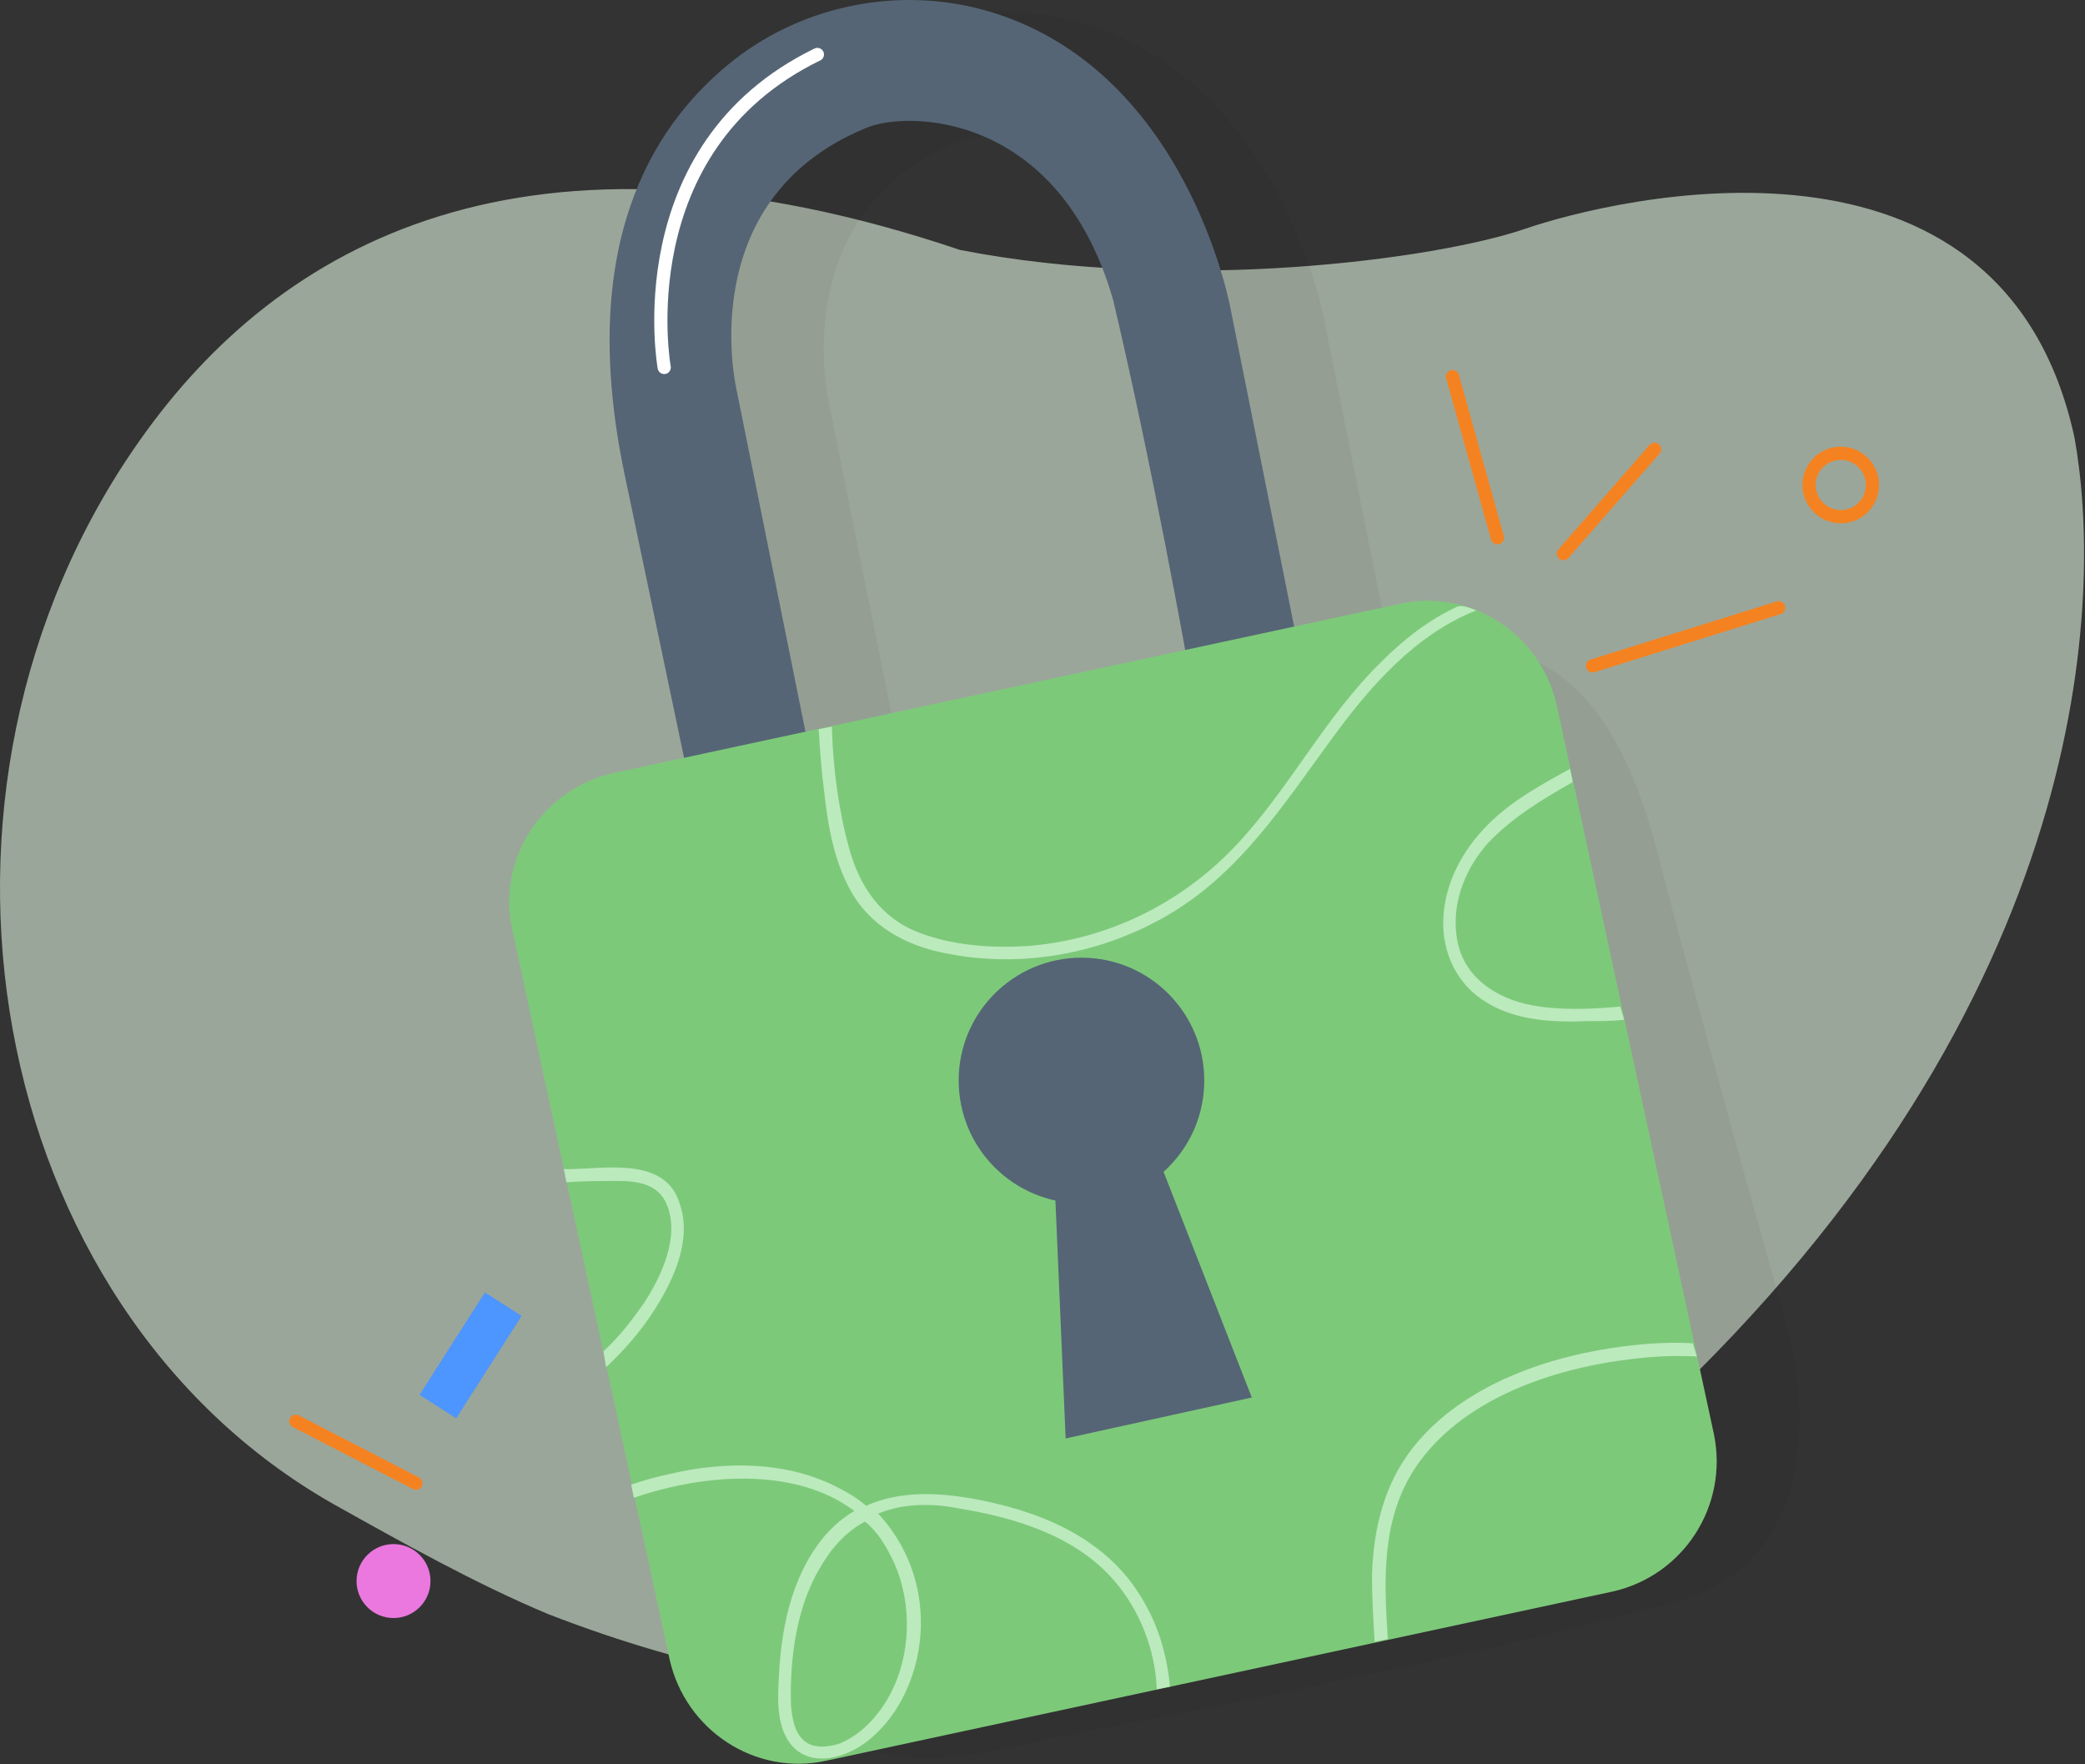 <svg width="208" height="176" viewBox="0 0 208 176" fill="none" xmlns="http://www.w3.org/2000/svg">
<rect x="0" y="0" width="208" height="176" fill="#333333" stroke="none"/>
<path opacity="0.6" d="M13.965 43.901C27.797 24.273 52.43 10.31 95.769 24.932C118.031 29.279 143.323 25.854 152.149 22.824C160.975 19.795 199.703 10.31 206.948 43.638C209.714 58.918 209.319 99.491 165.19 140.854C149.646 152.446 113.816 183.929 54.669 161.008C47.424 157.978 39.916 153.763 33.329 150.075C-1.579 130.315 -10.8 78.941 13.965 43.901Z" fill="#E1F4E0"/>
<path opacity="0.05" d="M178.495 133.079C178.495 133.079 170.591 105.284 165.059 83.944C158.736 61.023 146.617 64.58 140.03 64.975C138.976 65.107 137.264 65.238 135.024 65.634L138.713 64.975L132.126 32.043C132.126 32.043 127.779 7.673 107.361 2.14C98.535 -0.231 88.919 1.877 81.938 7.673C74.297 13.996 66.921 25.852 71.663 48.509L77.591 77.489C69.292 80.651 65.208 85.129 62.837 89.081C57.041 99.093 66.789 122.014 66.789 122.014C70.609 135.055 70.477 140.06 74.166 158.898C78.776 182.741 101.302 173.783 106.307 173.124C109.469 172.466 148.197 165.221 167.43 159.688C184.423 154.946 178.495 133.079 178.495 133.079ZM89.578 74.46L82.728 40.342C82.728 40.342 78.118 21.373 95.506 14.128C99.589 12.283 114.87 12.415 120.271 31.252C123.959 47.06 127.252 65.107 127.648 66.951C116.319 69.059 100.116 72.22 89.578 74.46Z" fill="black"/>
<path d="M80.489 73.671L73.507 39.026C73.507 39.026 68.897 20.057 86.285 12.812C90.369 10.968 105.649 11.1 111.05 29.937C115.002 46.667 118.427 65.899 118.427 65.899L129.361 63.791L122.774 30.859C122.774 30.859 118.427 6.489 98.009 0.957C89.183 -1.414 79.567 0.693 72.585 6.489C64.945 12.812 57.568 24.668 62.31 47.325L68.502 76.833L80.489 73.671Z" fill="#556575"/>
<path d="M66.261 36.654C66.261 36.654 62.31 14.787 81.542 5.434" stroke="white" stroke-width="1.317" stroke-miterlimit="10" stroke-linecap="round" stroke-linejoin="round"/>
<path d="M158.867 66.422L177.441 60.626" stroke="#F58220" stroke-width="1.317" stroke-miterlimit="10" stroke-linecap="round" stroke-linejoin="round"/>
<path d="M155.97 55.225L165.059 44.819" stroke="#F58220" stroke-width="1.317" stroke-miterlimit="10" stroke-linecap="round" stroke-linejoin="round"/>
<path d="M183.633 51.543C185.379 51.543 186.794 50.127 186.794 48.382C186.794 46.635 185.379 45.22 183.633 45.22C181.887 45.22 180.471 46.635 180.471 48.382C180.471 50.127 181.887 51.543 183.633 51.543Z" stroke="#F58220" stroke-width="1.317" stroke-miterlimit="10" stroke-linecap="round" stroke-linejoin="round"/>
<path d="M144.904 37.574L149.383 53.645" stroke="#F58220" stroke-width="1.317" stroke-miterlimit="10" stroke-linecap="round" stroke-linejoin="round"/>
<path d="M160.844 158.77L82.465 175.632C75.352 177.212 68.37 172.602 66.79 165.489L51.114 92.774C49.533 85.661 54.144 78.679 61.257 77.098L139.636 60.237C146.749 58.656 153.731 63.267 155.312 70.38L170.987 143.095C172.436 150.208 167.958 157.19 160.844 158.77Z" fill="#7DC97A"/>
<path d="M169.275 135.319C167.035 135.187 164.796 135.319 162.688 135.582C154.916 136.504 145.827 139.534 141.216 146.384C137.791 151.522 138.055 157.581 138.45 163.509L137.133 163.772C137.001 161.533 136.869 159.294 136.869 157.186C137.001 152.575 138.055 148.097 140.953 144.408C145.958 138.085 154.653 135.187 162.293 134.265C164.532 134.002 166.64 133.87 168.879 134.002L169.275 135.319Z" fill="#BBEABD"/>
<path d="M147.276 60.892C141.216 63.263 136.606 68.532 132.785 73.801C128.043 80.256 123.696 87.106 116.451 91.321C109.865 95.141 101.961 96.59 94.584 95.141C90.896 94.483 87.339 92.77 85.231 89.477C83.255 86.315 82.597 82.495 82.201 78.807C81.938 76.831 81.806 74.855 81.675 72.747L82.992 72.484C82.992 72.615 82.992 72.615 82.992 72.747C83.124 76.699 83.65 80.783 84.704 84.603C85.758 88.423 87.866 91.585 91.686 93.034C95.111 94.351 99.063 94.614 102.751 94.351C110.523 93.692 117.768 90.135 123.169 84.471C128.57 78.807 132.127 71.562 137.791 66.029C140.03 63.79 142.533 61.814 145.431 60.496C145.958 60.365 146.617 60.628 147.276 60.892Z" fill="#BBEABD"/>
<path d="M162.03 101.73C160.845 101.861 159.659 101.861 158.473 101.861C155.049 101.993 151.36 101.861 148.33 100.017C145.432 98.305 143.852 95.143 143.983 91.718C144.115 88.03 145.959 84.737 148.462 82.234C150.833 79.863 153.731 78.282 156.629 76.701L156.893 78.019C153.863 79.731 150.833 81.575 148.462 84.078C146.091 86.713 144.642 90.401 145.432 94.089C146.223 97.646 149.384 99.622 152.809 100.281C155.707 100.808 158.737 100.676 161.635 100.412L162.03 101.73Z" fill="#BBEABD"/>
<path d="M114.21 159.954C111.18 154.421 105.648 151.523 99.72 150.074C95.373 149.02 90.499 148.362 86.415 150.206C85.625 149.547 84.835 149.02 83.781 148.493C78.643 145.727 72.32 145.727 66.788 147.044C65.47 147.308 64.153 147.703 62.968 148.098L63.231 149.415C70.081 147.044 79.302 146.254 85.23 150.733C84.308 151.26 83.517 151.918 82.727 152.709C79.17 156.529 77.985 161.93 77.721 166.935C77.589 169.307 77.326 172.6 79.302 174.444C81.409 176.288 84.439 175.234 86.415 173.785C90.367 170.756 92.211 165.355 91.816 160.612C91.553 156.924 89.972 153.499 87.601 150.996C90.104 149.942 93.002 149.942 95.636 150.469C101.301 151.391 107.36 153.236 111.18 157.714C113.683 160.612 115.264 164.564 115.396 168.516L116.713 168.253C116.449 165.355 115.659 162.457 114.21 159.954ZM89.181 155.87C91.026 159.954 90.894 165.091 88.786 169.043C87.733 171.019 86.02 172.995 83.781 173.917C82.595 174.312 81.146 174.444 80.224 173.654C79.17 172.731 79.038 171.282 78.907 170.097C78.775 165.486 79.434 160.349 81.805 156.397C82.859 154.553 84.308 152.84 86.284 151.787C87.469 152.709 88.391 154.158 89.181 155.87Z" fill="#BBEABD"/>
<path d="M65.338 130.585C64.021 132.693 62.309 134.668 60.464 136.381L60.201 134.8C61.782 133.351 63.099 131.639 64.284 129.926C65.997 127.292 67.841 123.34 66.524 120.178C65.733 118.202 63.758 117.807 61.782 117.807C60.069 117.807 58.225 117.807 56.512 117.939L56.249 116.622C56.512 116.622 56.908 116.622 57.171 116.622C60.991 116.49 66.524 115.568 67.841 120.178C69.027 123.735 67.183 127.687 65.338 130.585Z" fill="#BBEABD"/>
<path d="M107.888 120.036C114.654 120.036 120.139 114.551 120.139 107.785C120.139 101.019 114.654 95.534 107.888 95.534C101.122 95.534 95.637 101.019 95.637 107.785C95.637 114.551 101.122 120.036 107.888 120.036Z" fill="#556575"/>
<path d="M105.255 118.99L106.308 143.492L124.882 139.408L115.661 115.829L105.255 118.99Z" fill="#556575"/>
<path d="M39.258 161.407C41.295 161.407 42.946 159.756 42.946 157.719C42.946 155.682 41.295 154.03 39.258 154.03C37.221 154.03 35.569 155.682 35.569 157.719C35.569 159.756 37.221 161.407 39.258 161.407Z" fill="#EA78DF"/>
<path d="M52.038 131.27L48.374 128.93L41.851 139.144L45.514 141.484L52.038 131.27Z" fill="#4D95FF"/>
<path d="M41.498 147.964L29.51 141.773" stroke="#F58220" stroke-width="1.301" stroke-miterlimit="10" stroke-linecap="round" stroke-linejoin="round"/>
</svg>
